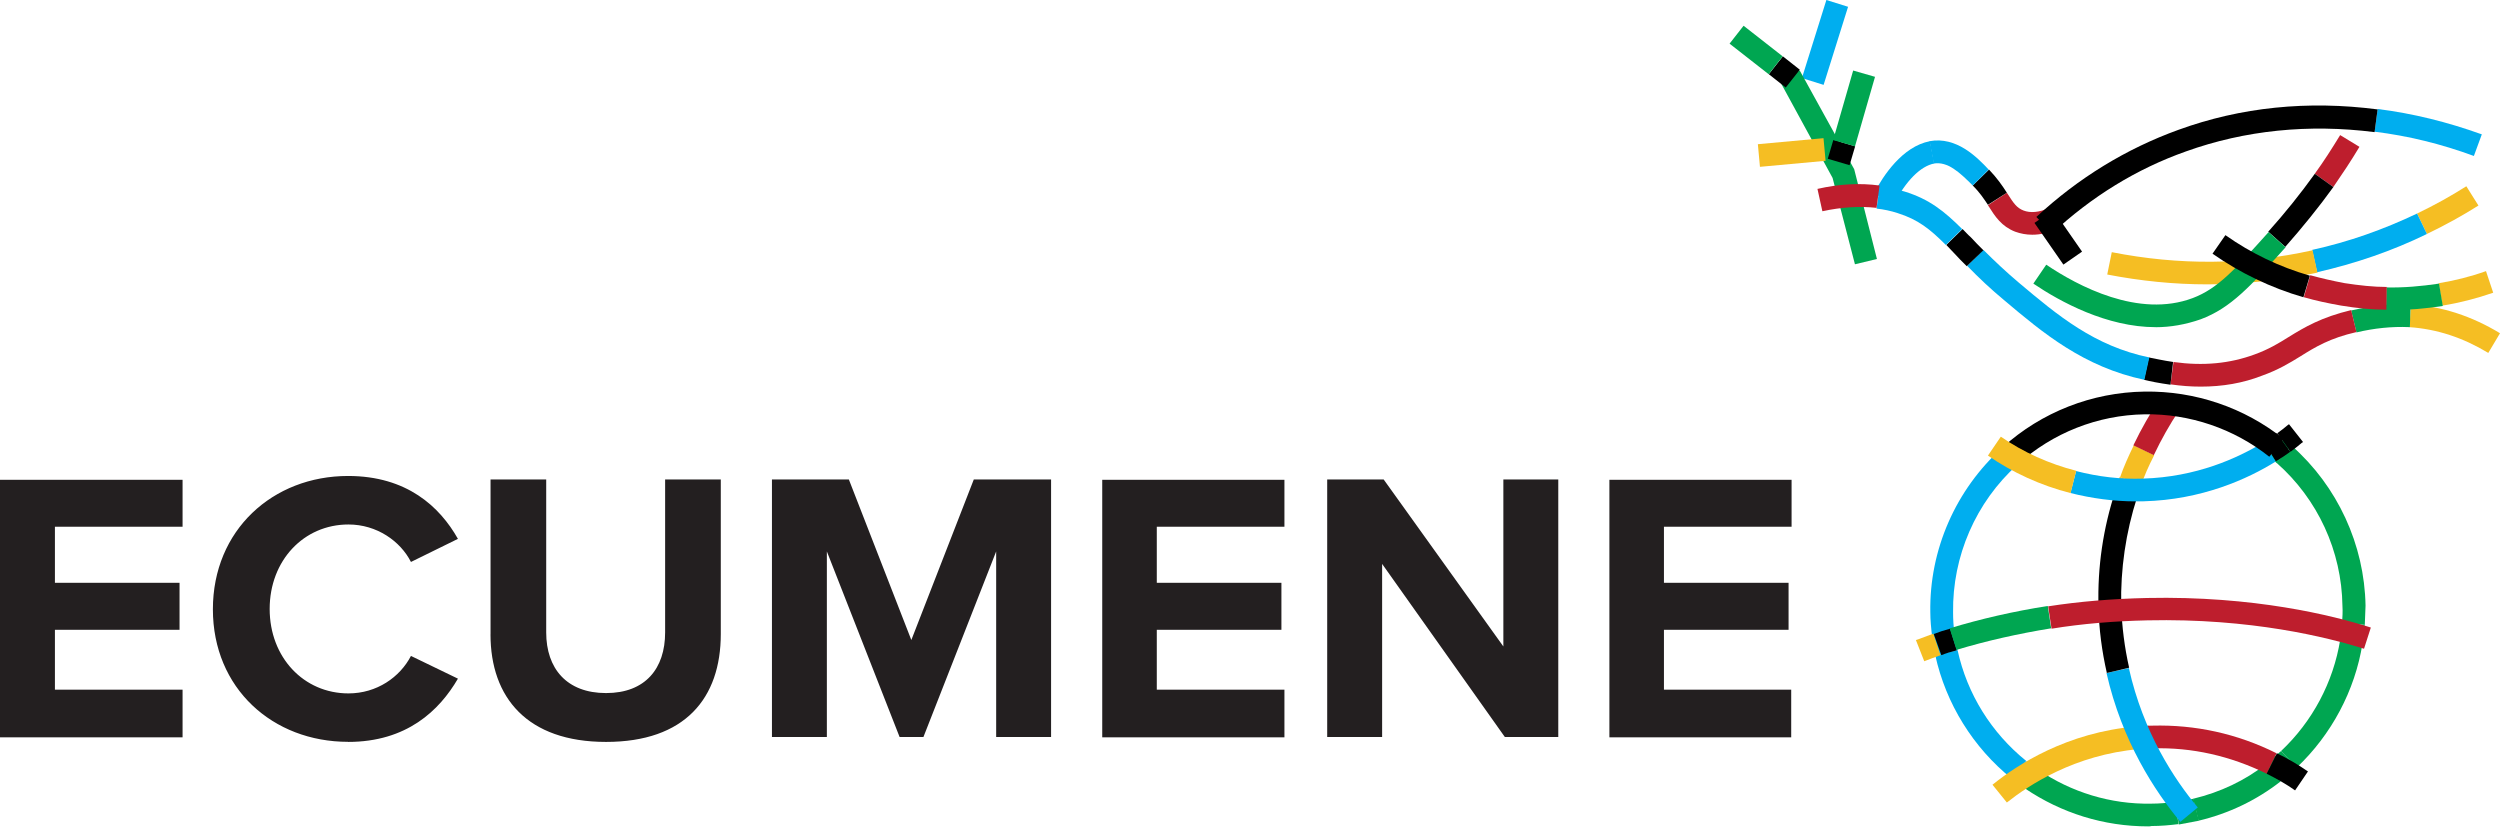 <svg width="180" height="60" viewBox="0 0 180 60" fill="none" xmlns="http://www.w3.org/2000/svg">
<path d="M13.145 53.064V49.655H3.954V45.346H12.927V41.964H3.954V37.926H13.145V34.544H0V53.088H13.145V53.061V53.064ZM25.063 53.418C29.291 53.418 31.636 51.154 32.971 48.863L29.589 47.227C28.797 48.753 27.134 49.925 25.09 49.925C21.871 49.925 19.416 47.334 19.416 43.844C19.416 40.354 21.871 37.763 25.09 37.763C27.134 37.763 28.827 38.962 29.589 40.461L32.971 38.798C31.662 36.48 29.291 34.27 25.063 34.27C19.637 34.27 15.328 38.17 15.328 43.868C15.328 49.565 19.637 53.412 25.063 53.412V53.418ZM35.316 45.674C35.316 50.229 37.961 53.418 43.635 53.418C49.309 53.418 51.897 50.282 51.897 45.647V34.52H47.889V45.537C47.889 48.128 46.47 49.901 43.635 49.901C40.799 49.901 39.327 48.128 39.327 45.537V34.52H35.319V45.674H35.316ZM75.678 53.064V34.52H70.114L65.616 46.081L61.117 34.52H55.58V53.064H59.534V39.703L64.771 53.064H66.487L71.724 39.703V53.064H75.678ZM92.479 53.064V49.655H83.289V45.346H92.262V41.964H83.289V37.926H92.479V34.544H79.361V53.088H92.479V53.061V53.064ZM112.196 53.064V34.52H108.242V46.545L99.623 34.52H95.558V53.064H99.513V40.601L108.349 53.064H112.193H112.196ZM128.967 53.064V49.655H119.804V45.346H128.777V41.964H119.804V37.926H128.994V34.544H115.876V53.088H128.967V53.061V53.064Z" fill="#231F20"/>
<path d="M131.499 -2.17196e-06L129.738 5.622L131.3 6.111L133.061 0.489L131.499 -2.17196e-06Z" fill="#00AEEF"/>
<path d="M133.556 19.028L131.947 12.813L128.156 5.857L129.575 5.065L133.503 12.185L135.139 18.647L133.556 19.028Z" fill="#00A651"/>
<path d="M131.292 9.948L126.566 10.382L126.716 12.012L131.442 11.578L131.292 9.948Z" fill="#F5BE23"/>
<path d="M174.738 16.847L174.03 15.374C175.285 14.773 176.458 14.119 177.576 13.411L178.448 14.8C177.276 15.535 176.047 16.219 174.738 16.844V16.847Z" fill="#F5BE23"/>
<path d="M166.829 19.602L166.475 17.992C169.093 17.421 171.628 16.52 174.029 15.374L174.737 16.847C172.229 18.073 169.584 18.974 166.829 19.602Z" fill="#00AEEF"/>
<path d="M158.921 20.474C156.52 20.474 154.122 20.23 151.721 19.765L152.048 18.156C156.874 19.111 161.73 19.084 166.502 18.019L166.856 19.629C164.211 20.173 161.566 20.474 158.921 20.474Z" fill="#F5BE23"/>
<path d="M168 13.464L166.664 12.509C167.319 11.61 167.89 10.709 168.491 9.727L169.88 10.572C169.279 11.581 168.655 12.509 168 13.464Z" fill="#BE1E2D"/>
<path d="M164.539 17.775L163.313 16.683C164.512 15.347 165.63 13.955 166.666 12.512L168.002 13.467C166.94 14.94 165.764 16.386 164.539 17.775Z" fill="black"/>
<path d="M155.21 23.556C151.694 23.556 148.337 21.729 146.401 20.42L147.329 19.058C149.593 20.584 153.984 22.931 157.882 21.459C159.682 20.777 160.908 19.415 163.336 16.713L164.561 17.805C162.026 20.614 160.634 22.17 158.453 22.988C157.361 23.369 156.272 23.559 155.207 23.559L155.21 23.556Z" fill="#00A651"/>
<path d="M179.155 25.41C177.355 24.318 175.474 23.693 173.481 23.556L173.591 21.92C175.828 22.056 177.982 22.765 180 23.993L179.155 25.413V25.41Z" fill="#F5BE23"/>
<path d="M169.665 23.937L169.284 22.354C170.703 22.027 172.119 21.863 173.511 21.917H173.565L173.511 23.553H173.458C172.202 23.499 170.923 23.633 169.668 23.934L169.665 23.937Z" fill="#00A651"/>
<path d="M158.456 27.837C157.748 27.837 157.037 27.784 156.276 27.674L156.493 26.064C158.647 26.365 160.557 26.174 162.33 25.52C163.312 25.166 164.047 24.728 164.785 24.264C165.93 23.556 167.129 22.845 169.283 22.327L169.664 23.91C167.754 24.347 166.719 24.972 165.627 25.657C164.835 26.147 164.017 26.638 162.872 27.046C161.482 27.59 160.01 27.837 158.453 27.837H158.456Z" fill="#BE1E2D"/>
<path d="M156.273 27.7C155.482 27.59 154.801 27.456 154.364 27.346L154.718 25.737C155.125 25.817 155.753 25.954 156.464 26.064L156.273 27.7Z" fill="black"/>
<path d="M154.394 27.346C150.029 26.418 147.113 23.993 144.305 21.619C143.35 20.828 142.505 20.036 141.633 19.138L142.805 17.992C143.65 18.837 144.468 19.602 145.37 20.364C148.152 22.708 150.797 24.919 154.751 25.737L154.397 27.346H154.394Z" fill="#00AEEF"/>
<path d="M141.603 19.164C141.275 18.837 140.975 18.537 140.704 18.236C140.514 18.019 140.297 17.829 140.133 17.635L141.305 16.49C141.496 16.68 141.686 16.898 141.906 17.091C142.18 17.391 142.477 17.692 142.805 18.019L141.606 19.164H141.603Z" fill="black"/>
<path d="M146.321 16.9C145.883 16.9 145.476 16.82 145.095 16.683C144.113 16.302 143.649 15.591 143.185 14.857L143.131 14.776L144.494 13.878L144.547 13.958C144.985 14.639 145.202 14.967 145.693 15.157C146.184 15.347 146.811 15.294 147.493 14.993L148.147 16.493C147.52 16.767 146.892 16.9 146.321 16.9Z" fill="#BE1E2D"/>
<path d="M143.129 14.746C142.855 14.339 142.558 13.874 142.037 13.357L143.209 12.211C143.781 12.812 144.164 13.357 144.492 13.874L143.129 14.746Z" fill="black"/>
<path d="M142.039 13.357C141.084 12.402 140.239 11.611 139.23 11.774L138.93 10.165C140.867 9.811 142.339 11.31 143.184 12.209L142.039 13.354V13.357Z" fill="#00AEEF"/>
<path d="M136.366 14.693L134.92 13.928C135.574 12.673 136.964 10.545 138.957 10.165L139.258 11.774C138.276 11.964 137.214 13.03 136.366 14.693Z" fill="#00AEEF"/>
<path d="M178.12 11.23C175.748 10.358 173.401 9.784 170.973 9.483L171.19 7.847C173.755 8.174 176.18 8.775 178.691 9.674L178.12 11.227V11.23Z" fill="#00AEEF"/>
<path d="M147.736 16.82L146.617 15.621C149.643 12.812 153.08 10.712 156.843 9.349C161.342 7.713 166.17 7.222 171.187 7.877L170.97 9.513C166.224 8.912 161.642 9.376 157.388 10.902C153.841 12.158 150.598 14.148 147.733 16.82H147.736Z" fill="black"/>
<path d="M175.856 22.003L175.583 20.393C176.728 20.203 177.847 19.929 178.992 19.521L179.51 21.075C178.338 21.482 177.082 21.809 175.856 22.003Z" fill="#F5BE23"/>
<path d="M172.146 22.33H171.792L171.818 20.694C173.074 20.721 174.3 20.613 175.609 20.42L175.882 22.03C174.6 22.22 173.374 22.33 172.146 22.33Z" fill="#00A651"/>
<path d="M171.818 22.3C170.782 22.3 169.69 22.19 168.545 22C167.617 21.836 166.718 21.646 165.873 21.399L166.337 19.816C167.129 20.033 167.947 20.224 168.819 20.387C169.881 20.551 170.892 20.661 171.845 20.661L171.818 22.297V22.3Z" fill="#BE1E2D"/>
<path d="M165.846 21.402C163.502 20.721 161.291 19.655 159.301 18.266L160.229 16.93C162.083 18.239 164.13 19.221 166.311 19.849L165.846 21.402Z" fill="black"/>
<path d="M147.825 15.117L146.481 16.05L148.564 19.051L149.908 18.118L147.825 15.117Z" fill="black"/>
<path d="M128.367 4.057L127.354 5.342L128.573 6.303L129.586 5.019L128.367 4.057Z" fill="black"/>
<path d="M125.538 1.854L124.529 3.143L127.343 5.344L128.352 4.056L125.538 1.854Z" fill="#00A651"/>
<path d="M132.002 10.07L131.6 11.431L133.169 11.894L133.571 10.534L132.002 10.07Z" fill="black"/>
<path d="M133.428 5.078L131.986 10.084L133.559 10.537L135.001 5.531L133.428 5.078Z" fill="#00A651"/>
<path d="M140.103 17.638C138.957 16.493 138.112 15.812 136.64 15.347C136.149 15.184 135.631 15.074 135.113 15.02L135.33 13.411C135.958 13.491 136.556 13.628 137.13 13.791C138.904 14.336 139.993 15.21 141.275 16.49L140.103 17.635V17.638Z" fill="#00AEEF"/>
<path d="M131.211 15.21L130.857 13.601C132.41 13.247 133.913 13.164 135.329 13.357L135.112 14.966C133.886 14.83 132.577 14.913 131.211 15.21Z" fill="#BE1E2D"/>
<path d="M139.12 45.891C139.039 45.236 138.983 44.635 138.983 44.091C138.903 39.592 140.81 35.255 144.166 32.229L145.258 33.455C142.259 36.153 140.566 40.053 140.622 44.091C140.622 44.582 140.649 45.099 140.732 45.7L139.123 45.891H139.12Z" fill="#00AEEF"/>
<path d="M139.338 47.173C139.258 46.736 139.175 46.328 139.121 45.864L140.757 45.674C140.811 46.054 140.867 46.438 140.948 46.819L139.338 47.173Z" fill="#00AEEF"/>
<path d="M144.848 56.063C142.066 53.826 140.103 50.663 139.338 47.173L140.948 46.819C141.629 49.955 143.375 52.764 145.884 54.784L144.848 56.066V56.063Z" fill="#00AEEF"/>
<path d="M145.772 56.771C145.498 56.581 145.144 56.334 144.844 56.063L145.879 54.808C146.153 55.025 146.45 55.245 146.697 55.435L145.769 56.771H145.772Z" fill="#00AEEF"/>
<path d="M154.666 59.499C151.477 59.499 148.421 58.544 145.803 56.771L146.731 55.409C149.132 57.045 151.968 57.917 154.886 57.863C155.487 57.863 156.059 57.81 156.633 57.726L156.85 59.336C156.222 59.416 155.568 59.473 154.913 59.473C154.83 59.499 154.749 59.499 154.666 59.499Z" fill="#00A651"/>
<path d="M156.873 59.362L156.629 57.753C157.147 57.673 157.557 57.589 157.938 57.509L158.319 59.092C157.882 59.172 157.42 59.255 156.873 59.365V59.362Z" fill="#00A651"/>
<path d="M158.293 59.092L157.912 57.509C159.849 57.045 161.649 56.2 163.202 54.974L164.211 56.257C162.464 57.619 160.474 58.574 158.293 59.092Z" fill="#00A651"/>
<path d="M164.237 56.227L163.201 54.944C163.609 54.617 163.936 54.317 164.237 54.073L165.355 55.272C165.055 55.572 164.701 55.873 164.237 56.227Z" fill="#00A651"/>
<path d="M165.355 55.272L164.237 54.073C166.501 51.945 168 49.11 168.491 46.081L170.101 46.325C169.556 49.735 167.863 52.897 165.355 55.272Z" fill="#00A651"/>
<path d="M170.102 46.355L168.492 46.081C168.546 45.727 168.603 45.316 168.629 44.882L170.266 45.019C170.212 45.51 170.185 45.947 170.102 46.355Z" fill="#00A651"/>
<path d="M170.265 44.992L168.629 44.855C168.656 44.448 168.683 44.037 168.656 43.63C168.602 39.676 166.883 35.939 163.91 33.321L165.002 32.095C168.302 35.014 170.239 39.212 170.319 43.603C170.292 44.067 170.292 44.531 170.265 44.992Z" fill="#00A651"/>
<path d="M163.936 33.347C163.826 33.267 163.746 33.184 163.663 33.103C163.579 33.023 163.499 32.967 163.389 32.886L164.424 31.604C164.534 31.684 164.615 31.768 164.698 31.848C164.781 31.928 164.862 31.985 164.972 32.065L163.936 33.347Z" fill="#00A651"/>
<path d="M153.848 35.829L152.295 35.311V35.284C152.405 34.984 152.512 34.656 152.622 34.329L154.149 34.93C154.038 35.204 153.958 35.501 153.848 35.802V35.829Z" fill="#F5BE23"/>
<path d="M154.175 34.9L152.649 34.356C152.893 33.648 153.22 32.91 153.63 32.065L155.103 32.773C154.695 33.565 154.395 34.246 154.175 34.9Z" fill="#F5BE23"/>
<path d="M155.075 32.773L153.602 32.065C154.173 30.866 154.828 29.747 155.512 28.682L156.875 29.581C156.22 30.562 155.619 31.625 155.075 32.77V32.773Z" fill="#BE1E2D"/>
<path d="M138.546 47.61L137.945 46.084L138.109 46.031C138.409 45.921 138.763 45.787 139.201 45.623L139.718 47.176C139.311 47.313 138.954 47.45 138.683 47.557L138.546 47.61Z" fill="#F5BE23"/>
<path d="M139.775 47.173L139.23 45.647C139.584 45.51 139.995 45.373 140.403 45.266L140.893 46.819C140.486 46.929 140.102 47.036 139.775 47.173Z" fill="black"/>
<path d="M140.868 46.792L140.377 45.239C142.615 44.558 144.986 44.014 147.44 43.63L147.684 45.239C145.34 45.62 143.022 46.138 140.865 46.792H140.868Z" fill="#00A651"/>
<path d="M164.918 32.529L163.963 31.193C164.264 30.976 164.508 30.786 164.698 30.622L164.808 30.542L165.817 31.824L165.706 31.904C165.516 32.068 165.242 32.285 164.915 32.532L164.918 32.529Z" fill="black"/>
<path d="M163.856 33.211L162.985 31.821C163.365 31.577 163.693 31.357 163.94 31.193L164.895 32.529C164.621 32.72 164.294 32.967 163.859 33.211H163.856Z" fill="black"/>
<path d="M144.495 57.783L143.459 56.501C145.176 55.111 148.806 52.71 153.875 52.3L154.012 53.936C149.377 54.343 146.077 56.527 144.495 57.78V57.783Z" fill="#F5BE23"/>
<path d="M154.039 53.936L153.903 52.3C154.176 52.273 154.447 52.273 154.747 52.246L154.801 53.882C154.527 53.909 154.283 53.909 154.036 53.936H154.039Z" fill="#BE1E2D"/>
<path d="M163.203 55.709C160.585 54.427 157.83 53.799 154.994 53.882H154.914H154.941L154.614 52.273C154.75 52.246 154.887 52.246 154.968 52.246C158.05 52.166 161.076 52.817 163.914 54.236L163.206 55.709H163.203Z" fill="#BE1E2D"/>
<path d="M165.245 56.908C164.591 56.444 163.909 56.063 163.201 55.709L163.936 54.236C164.728 54.617 165.462 55.054 166.173 55.545L165.245 56.908Z" fill="black"/>
<path d="M156.985 59.172C155.185 57.018 152.784 53.391 151.668 48.456L153.278 48.102C154.313 52.737 156.551 56.12 158.24 58.137L156.985 59.172Z" fill="#00AEEF"/>
<path d="M151.693 48.456C151.339 46.903 151.122 45.293 151.092 43.657C151.012 40.848 151.419 38.039 152.318 35.311L153.871 35.802C153.053 38.337 152.672 40.985 152.726 43.603C152.779 45.129 152.97 46.629 153.297 48.075L151.687 48.456H151.693Z" fill="black"/>
<path d="M153.764 36.099C152.182 36.099 150.602 35.882 149.073 35.498L149.48 33.916C151.063 34.323 152.67 34.517 154.279 34.46C158.123 34.35 161.125 32.987 162.979 31.842L163.85 33.231C161.833 34.487 158.534 35.986 154.333 36.094H153.761L153.764 36.099Z" fill="#00AEEF"/>
<path d="M170.21 46.709C167.591 45.891 162.081 44.501 154.611 44.665C152.21 44.719 149.892 44.909 147.711 45.266L147.467 43.656C149.731 43.302 152.102 43.112 154.584 43.055C162.275 42.892 167.975 44.311 170.7 45.183L170.21 46.709Z" fill="#BE1E2D"/>
<path d="M145.282 33.428L144.19 32.202C146.998 29.667 150.625 28.248 154.415 28.194C158.042 28.141 161.589 29.34 164.424 31.604L163.389 32.886C160.854 30.869 157.661 29.777 154.415 29.831C151.033 29.884 147.79 31.167 145.279 33.431L145.282 33.428Z" fill="black"/>
<path d="M149.076 35.502C146.948 34.957 144.904 34.029 143.131 32.803L144.059 31.44C145.669 32.559 147.549 33.404 149.486 33.895L149.079 35.505L149.076 35.502Z" fill="#F5BE23"/>
</svg>
